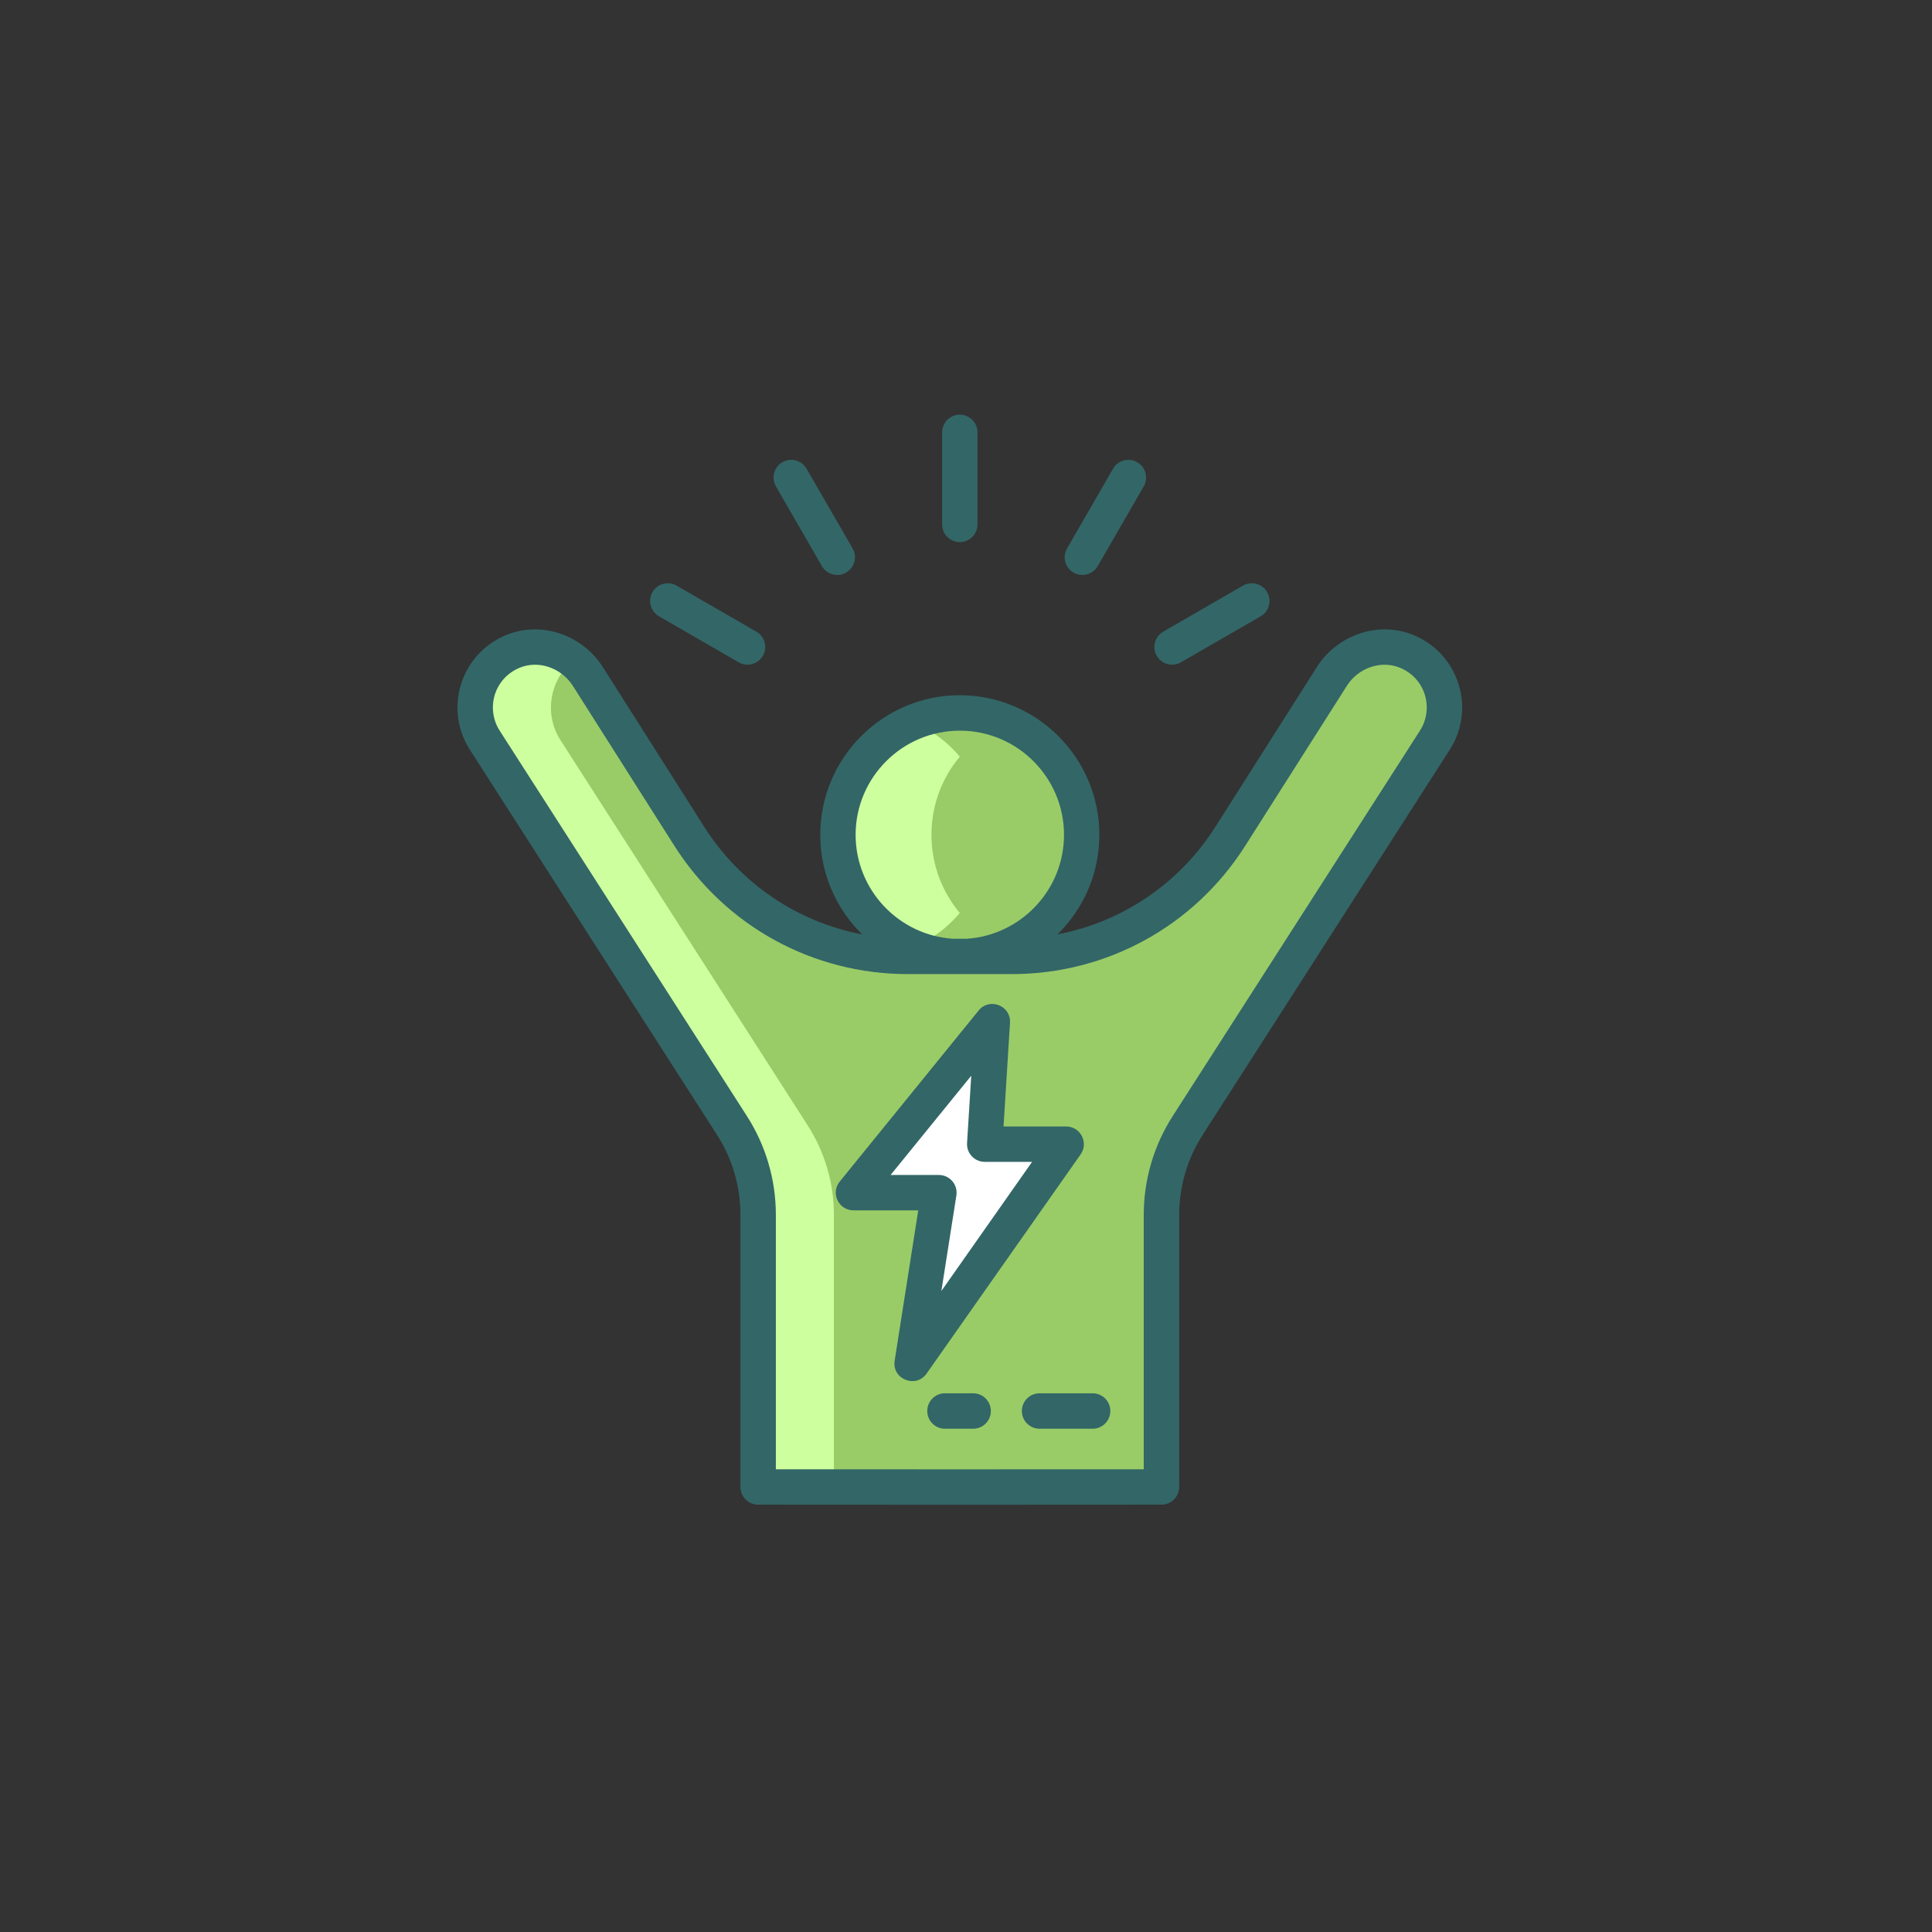 <svg version="1.2" preserveAspectRatio="xMidYMid meet" height="134" viewBox="0 0 100.5 100.5" zoomAndPan="magnify" width="134" xmlns:xlink="http://www.w3.org/1999/xlink" xmlns="http://www.w3.org/2000/svg"><rect x="0" y="0" width="100.5" height="100.5" fill="#333333" stroke="none"/><defs><clipPath id="14cdfcc0fe"><path d="M 23.094 32 L 76.824 32 L 76.824 78.281 L 23.094 78.281 Z M 23.094 32"></path></clipPath><clipPath id="4b91b7169f"><path d="M 49 21.562 L 51 21.562 L 51 29 L 49 29 Z M 49 21.562"></path></clipPath></defs><g id="4a116586fd"><path d="M 73.199 33.895 C 71.77 33.289 70.109 33.879 69.281 35.188 L 64.004 43.496 C 61.531 47.391 57.238 49.75 52.621 49.75 L 47.234 49.75 C 42.621 49.75 38.324 47.391 35.852 43.496 L 30.578 35.188 C 29.746 33.879 28.086 33.289 26.656 33.895 C 24.816 34.672 24.176 36.879 25.219 38.504 L 38.074 58.543 C 38.965 59.93 39.438 61.547 39.438 63.195 L 39.438 77.348 C 53.293 77.355 46.074 77.355 60.418 77.348 L 60.418 63.195 C 60.418 61.547 60.891 59.934 61.781 58.543 L 74.637 38.504 C 75.68 36.879 75.039 34.672 73.199 33.895 Z M 73.199 33.895" style="stroke:none;fill-rule:nonzero;fill:#99cc67;fill-opacity:1;"></path><path d="M 43.379 63.195 L 43.379 77.352 C 42.289 77.352 41 77.352 39.438 77.348 L 39.438 63.195 C 39.438 61.547 38.965 59.93 38.074 58.543 L 25.215 38.504 C 24.176 36.879 24.816 34.672 26.656 33.895 C 27.734 33.438 28.938 33.66 29.824 34.355 C 28.598 35.348 28.281 37.137 29.156 38.504 L 42.016 58.543 C 42.906 59.93 43.379 61.547 43.379 63.195 Z M 43.379 63.195" style="stroke:none;fill-rule:nonzero;fill:#ceff9f;fill-opacity:1;"></path><path d="M 74.641 38.504 L 61.781 58.543 C 60.891 59.93 60.418 61.547 60.418 63.195 L 60.418 77.348 C 58.871 77.348 57.574 77.352 56.477 77.352 L 56.477 63.195 C 56.477 61.547 56.949 59.93 57.84 58.543 L 70.699 38.504 C 71.578 37.137 71.258 35.348 70.031 34.355 C 70.918 33.66 72.121 33.438 73.199 33.895 C 75.043 34.672 75.68 36.879 74.641 38.504 Z M 74.641 38.504" style="stroke:none;fill-rule:nonzero;fill:#99cc67;fill-opacity:1;"></path><path d="M 56.27 43.426 C 56.27 43.844 56.227 44.254 56.145 44.664 C 56.066 45.07 55.945 45.469 55.785 45.852 C 55.625 46.238 55.43 46.602 55.199 46.949 C 54.969 47.293 54.707 47.613 54.41 47.91 C 54.117 48.203 53.797 48.465 53.449 48.699 C 53.105 48.93 52.738 49.125 52.355 49.281 C 51.969 49.441 51.574 49.562 51.164 49.645 C 50.758 49.727 50.344 49.766 49.93 49.766 C 49.512 49.766 49.098 49.727 48.691 49.645 C 48.281 49.562 47.887 49.441 47.5 49.281 C 47.117 49.125 46.75 48.93 46.406 48.699 C 46.059 48.465 45.738 48.203 45.445 47.91 C 45.152 47.613 44.887 47.293 44.656 46.949 C 44.426 46.602 44.23 46.238 44.07 45.852 C 43.91 45.469 43.793 45.07 43.711 44.664 C 43.629 44.254 43.59 43.844 43.59 43.426 C 43.59 43.012 43.629 42.598 43.711 42.188 C 43.793 41.781 43.91 41.383 44.07 41 C 44.23 40.617 44.426 40.25 44.656 39.902 C 44.887 39.559 45.152 39.238 45.445 38.941 C 45.738 38.648 46.059 38.387 46.406 38.156 C 46.75 37.922 47.117 37.727 47.5 37.57 C 47.887 37.41 48.281 37.289 48.691 37.207 C 49.098 37.129 49.512 37.086 49.93 37.086 C 50.344 37.086 50.758 37.129 51.164 37.207 C 51.574 37.289 51.969 37.41 52.355 37.57 C 52.738 37.727 53.105 37.922 53.449 38.156 C 53.797 38.387 54.117 38.648 54.41 38.941 C 54.707 39.238 54.969 39.559 55.199 39.902 C 55.43 40.25 55.625 40.617 55.785 41 C 55.945 41.383 56.066 41.781 56.145 42.188 C 56.227 42.598 56.27 43.012 56.27 43.426 Z M 56.27 43.426" style="stroke:none;fill-rule:nonzero;fill:#99cc67;fill-opacity:1;"></path><path d="M 52.359 49.277 C 51.609 49.594 50.789 49.766 49.926 49.766 C 46.426 49.766 43.586 46.926 43.586 43.426 C 43.586 39.922 46.426 37.086 49.926 37.086 C 50.789 37.086 51.609 37.258 52.359 37.574 C 50.062 38.523 48.453 40.785 48.453 43.426 C 48.453 46.066 50.062 48.328 52.359 49.277 Z M 52.359 49.277" style="stroke:none;fill-rule:nonzero;fill:#ceff9f;fill-opacity:1;"></path><path d="M 56.266 43.426 C 56.266 46.926 53.43 49.766 49.926 49.766 C 49.066 49.766 48.246 49.594 47.496 49.277 C 49.789 48.328 51.402 46.066 51.402 43.426 C 51.402 40.785 49.789 38.523 47.496 37.574 C 48.246 37.258 49.062 37.086 49.926 37.086 C 53.43 37.086 56.266 39.922 56.266 43.426 Z M 56.266 43.426" style="stroke:none;fill-rule:nonzero;fill:#99cc67;fill-opacity:1;"></path><path d="M 51.621 53.145 L 44.395 62.039 L 48.84 62.039 L 47.449 70.926 L 55.461 59.516 L 51.223 59.516 Z M 51.621 53.145" style="stroke:none;fill-rule:nonzero;fill:#ffffff;fill-opacity:1;"></path><g clip-path="url(#14cdfcc0fe)" clip-rule="nonzero"><path d="M 73.559 33.047 C 71.758 32.281 69.582 32.992 68.504 34.695 L 63.227 43.004 C 61.344 45.969 58.375 47.961 55.008 48.605 C 56.352 47.289 57.188 45.453 57.188 43.426 C 57.188 39.422 53.93 36.164 49.926 36.164 C 45.926 36.164 42.668 39.422 42.668 43.426 C 42.668 45.453 43.504 47.289 44.848 48.605 C 41.48 47.961 38.512 45.969 36.629 43.004 L 31.355 34.695 C 30.273 32.992 28.102 32.281 26.297 33.047 C 23.938 34.047 23.09 36.891 24.441 39 L 37.301 59.039 C 38.098 60.281 38.516 61.719 38.516 63.195 L 38.516 77.348 C 38.516 77.855 38.93 78.27 39.438 78.27 C 51.719 78.277 47.605 78.277 60.418 78.27 C 60.926 78.27 61.34 77.855 61.34 77.348 L 61.34 63.195 C 61.34 61.719 61.762 60.281 62.559 59.039 L 75.414 39 C 76.77 36.891 75.914 34.043 73.559 33.047 Z M 44.508 43.426 C 44.508 40.438 46.941 38.008 49.93 38.008 C 52.914 38.008 55.348 40.438 55.348 43.426 C 55.348 46.289 53.113 48.641 50.301 48.832 L 49.555 48.832 C 46.742 48.641 44.508 46.289 44.508 43.426 Z M 73.863 38.008 L 61.008 58.047 C 60.02 59.586 59.496 61.367 59.496 63.195 L 59.496 76.43 C 47.816 76.434 51.691 76.434 40.359 76.43 L 40.359 63.195 C 40.359 61.367 39.836 59.586 38.848 58.047 L 25.992 38.008 C 25.27 36.879 25.68 35.309 27.016 34.742 C 28 34.324 29.195 34.73 29.801 35.68 L 35.074 43.988 C 37.73 48.176 42.277 50.672 47.234 50.672 C 47.586 50.672 52.004 50.672 52.621 50.672 C 57.578 50.672 62.125 48.176 64.781 43.988 L 70.059 35.68 C 70.66 34.73 71.859 34.324 72.84 34.742 C 74.172 35.305 74.59 36.875 73.863 38.008 Z M 73.863 38.008" style="stroke:none;fill-rule:nonzero;fill:#336667;fill-opacity:1;"></path></g><path d="M 56.84 72.477 L 54.074 72.477 C 53.566 72.477 53.156 72.891 53.156 73.398 C 53.156 73.906 53.566 74.32 54.074 74.32 L 56.84 74.32 C 57.348 74.32 57.758 73.906 57.758 73.398 C 57.758 72.891 57.348 72.477 56.84 72.477 Z M 56.84 72.477" style="stroke:none;fill-rule:nonzero;fill:#336667;fill-opacity:1;"></path><path d="M 50.625 72.477 L 49.152 72.477 C 48.645 72.477 48.234 72.891 48.234 73.398 C 48.234 73.906 48.645 74.32 49.152 74.32 L 50.625 74.32 C 51.133 74.32 51.543 73.906 51.543 73.398 C 51.543 72.891 51.133 72.477 50.625 72.477 Z M 50.625 72.477" style="stroke:none;fill-rule:nonzero;fill:#336667;fill-opacity:1;"></path><g clip-path="url(#4b91b7169f)" clip-rule="nonzero"><path d="M 49.93 28.199 C 50.438 28.199 50.848 27.789 50.848 27.281 L 50.848 22.492 C 50.848 21.984 50.438 21.57 49.93 21.57 C 49.418 21.57 49.008 21.984 49.008 22.492 L 49.008 27.281 C 49.008 27.789 49.418 28.199 49.93 28.199 Z M 49.93 28.199" style="stroke:none;fill-rule:nonzero;fill:#336667;fill-opacity:1;"></path></g><path d="M 42.754 29.449 C 43.012 29.891 43.574 30.039 44.012 29.785 C 44.453 29.531 44.605 28.969 44.352 28.527 L 41.957 24.383 C 41.703 23.941 41.141 23.789 40.699 24.043 C 40.258 24.297 40.109 24.863 40.363 25.301 Z M 42.754 29.449" style="stroke:none;fill-rule:nonzero;fill:#336667;fill-opacity:1;"></path><path d="M 34.281 32.059 L 38.426 34.453 C 38.867 34.707 39.43 34.555 39.684 34.113 C 39.938 33.676 39.785 33.113 39.348 32.859 L 35.199 30.465 C 34.758 30.211 34.195 30.359 33.941 30.801 C 33.688 31.242 33.84 31.805 34.281 32.059 Z M 34.281 32.059" style="stroke:none;fill-rule:nonzero;fill:#336667;fill-opacity:1;"></path><path d="M 55.844 29.785 C 56.285 30.039 56.848 29.887 57.102 29.449 L 59.496 25.301 C 59.75 24.863 59.598 24.297 59.156 24.043 C 58.719 23.789 58.152 23.941 57.898 24.383 L 55.508 28.527 C 55.25 28.969 55.402 29.531 55.844 29.785 Z M 55.844 29.785" style="stroke:none;fill-rule:nonzero;fill:#336667;fill-opacity:1;"></path><path d="M 61.43 34.453 L 65.578 32.059 C 66.016 31.805 66.168 31.242 65.914 30.801 C 65.66 30.359 65.098 30.211 64.656 30.465 L 60.508 32.859 C 60.07 33.113 59.918 33.676 60.172 34.113 C 60.426 34.555 60.988 34.707 61.43 34.453 Z M 61.43 34.453" style="stroke:none;fill-rule:nonzero;fill:#336667;fill-opacity:1;"></path><path d="M 55.461 58.598 L 52.203 58.598 L 52.539 53.203 C 52.594 52.309 51.469 51.871 50.906 52.566 L 43.684 61.461 C 43.195 62.059 43.621 62.961 44.398 62.961 L 47.766 62.961 L 46.539 70.781 C 46.387 71.746 47.645 72.242 48.199 71.453 L 56.215 60.047 C 56.641 59.438 56.203 58.598 55.461 58.598 Z M 48.969 67.156 L 49.75 62.184 C 49.836 61.625 49.406 61.121 48.84 61.121 L 46.328 61.121 L 50.523 55.957 L 50.305 59.461 C 50.273 59.992 50.695 60.438 51.223 60.438 L 53.688 60.438 Z M 48.969 67.156" style="stroke:none;fill-rule:nonzero;fill:#336667;fill-opacity:1;"></path></g></svg>